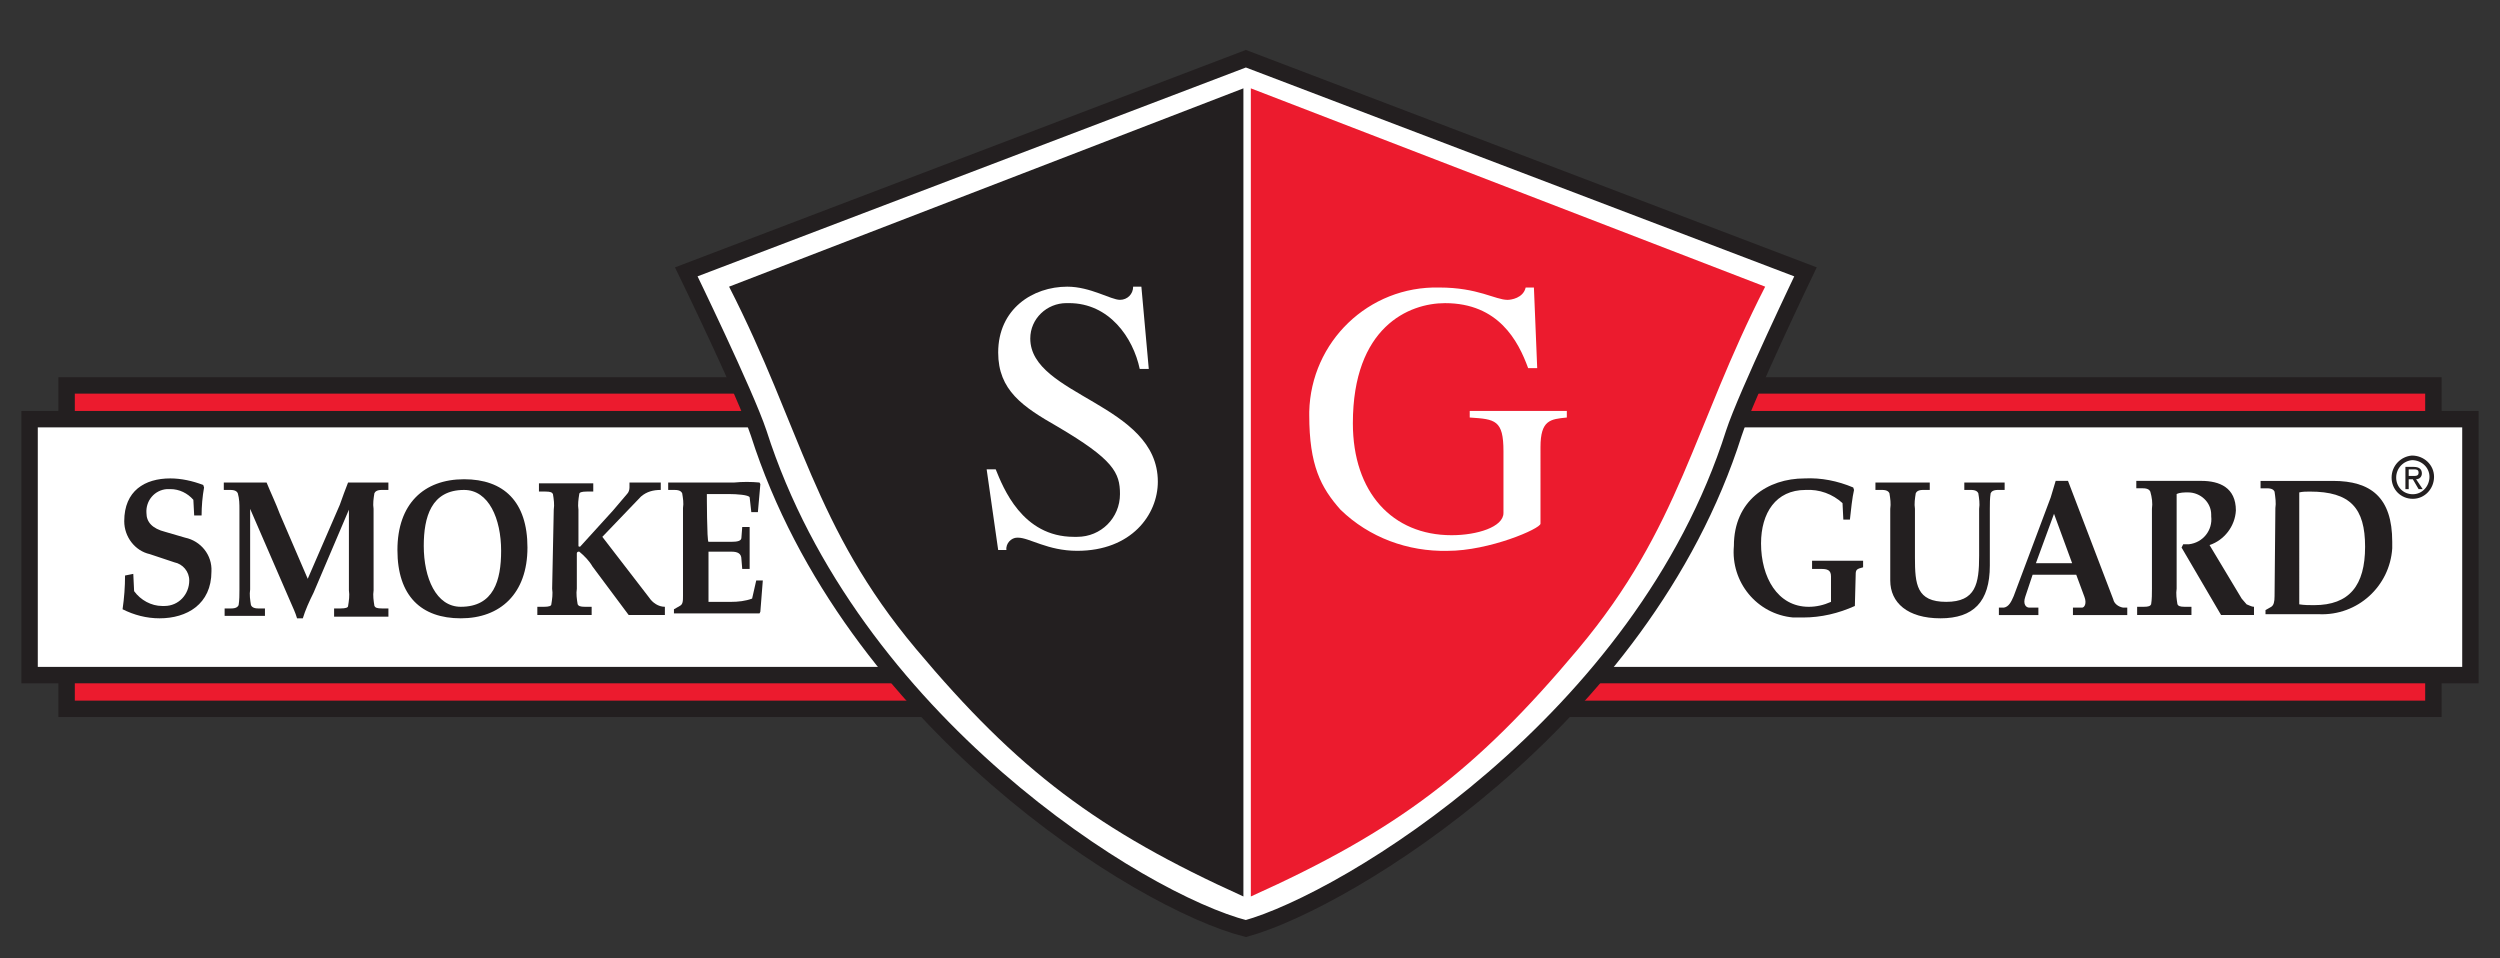 <?xml version="1.0" encoding="UTF-8"?>
<!-- Generator: Adobe Illustrator 28.1.0, SVG Export Plug-In . SVG Version: 6.00 Build 0)  -->
<svg xmlns="http://www.w3.org/2000/svg" xmlns:xlink="http://www.w3.org/1999/xlink" version="1.1" id="logo" x="0px" y="0px" viewBox="0 0 360 138.006" style="enable-background:new 0 0 360 138.006;" xml:space="preserve">
<rect x="0" y="0" width="360" height="138.006" fill="#333333" stroke="none"/>
<style type="text/css">
	.st0{fill:#FFFFFF;}
	.st1{fill:#EC1B2E;stroke:#231F20;stroke-width:2.364;stroke-miterlimit:3.86;}
	.st2{fill:#FFFFFF;stroke:#231F20;stroke-width:2.364;stroke-miterlimit:3.86;}
	.st3{fill:#231F20;}
	.st4{fill-rule:evenodd;clip-rule:evenodd;fill:#231F20;}
	.st5{fill:#FFFFFF;stroke:#231F20;stroke-width:2.364;}
	.st6{fill:#EC1B2E;}
	.st7{fill-rule:evenodd;clip-rule:evenodd;fill:#FFFFFF;}
	.st8{fill:#FFFFFF;stroke:#231F20;stroke-width:0.66;}
</style>
<rect x="-327" y="-322.994" class="st0" width="0" height="0.6"></rect>
<g>
	<polygon class="st1" points="9.592,55.501 350.408,55.501 350.408,102.073 9.592,102.073  "></polygon>
	<polygon class="st2" points="4.259,60.36 355.741,60.36 355.741,97.214 4.259,97.214  "></polygon>
	<path class="st3" d="M18.006,82.875c0,1.659-0.119,3.2-0.356,4.859c1.659,0.83,3.437,1.304,5.333,1.304   c3.911,0,7.466-2.015,7.466-6.755c0.119-2.37-1.541-4.385-3.792-4.859l-2.844-0.83c-1.896-0.474-2.726-1.422-2.726-2.726   c-0.119-1.778,1.185-3.318,2.963-3.437c0.119,0,0.356,0,0.474,0c1.304,0,2.489,0.593,3.318,1.541l0.119,2.252h1.067   c0-1.304,0.119-2.726,0.356-4.029l-0.119-0.356c-1.541-0.593-3.2-0.948-4.74-0.948c-3.674,0-6.636,1.778-6.636,6.162   c0,2.252,1.541,4.266,3.674,4.74l3.555,1.185c1.185,0.237,2.133,1.304,2.133,2.607c0,2.015-1.541,3.674-3.555,3.674   c-0.119,0-0.237,0-0.356,0c-1.541,0-3.081-0.83-4.029-2.133l-0.119-2.489L18.006,82.875L18.006,82.875z"></path>
	<path class="st3" d="M53.794,73.277c-0.118-0.711,0-1.541,0.119-2.252c0.118-0.237,0.356-0.474,1.067-0.474h0.948v-1.067   c-1.304,0-2.133,0-2.963,0c-0.83,0-1.659,0-2.844,0c-0.356,0.948-0.83,2.133-1.185,3.2l-4.622,10.665l-4.029-9.362   c-0.474-1.304-1.422-3.318-1.896-4.503c-1.067,0-2.133,0-3.081,0s-2.015,0-3.081,0v1.067h0.948c0.711,0,0.948,0.237,1.067,0.474   c0.237,0.83,0.237,1.541,0.237,2.37V84.89c0,0.711,0,1.541-0.118,2.252c-0.119,0.237-0.356,0.474-1.067,0.474h-0.948v1.067   c0.948,0,2.015,0,2.963,0c0.948,0,1.896,0,2.844,0v-1.067h-0.948c-0.711,0-0.948-0.237-1.067-0.474   c-0.118-0.711-0.237-1.541-0.118-2.252V73.277l0,0l5.807,13.391c0.356,0.83,0.711,1.541,0.948,2.37h0.83   c0.356-1.185,0.948-2.489,1.541-3.674l5.096-11.969l0,0v11.613c0.119,0.711,0,1.541-0.118,2.252c0,0.237-0.356,0.356-1.067,0.356   h-0.948v1.185c1.067,0,2.37,0,3.911,0c1.541,0,2.844,0,3.911,0v-1.185h-0.948c-0.711,0-0.948-0.118-1.067-0.356   c-0.119-0.711-0.237-1.541-0.119-2.252L53.794,73.277L53.794,73.277L53.794,73.277z"></path>
	<path class="st3" d="M79.509,84.771c0.118,0.711,0,1.541-0.118,2.252c0,0.237-0.356,0.356-1.067,0.356h-0.948v1.185   c1.067,0,2.37,0,3.911,0c1.541,0,2.844,0,3.911,0v-1.185h-0.948c-0.711,0-0.948-0.119-1.067-0.356   c-0.119-0.711-0.237-1.541-0.119-2.252v-5.096c0-0.118,0.119-0.237,0.237-0.237c0,0,0,0,0.118,0   c0.711,0.593,1.422,1.304,1.896,2.133l5.214,6.992c0.83,0,1.778,0,2.607,0s1.659,0,2.607,0v-1.185   c-0.948,0-1.778-0.593-2.252-1.304l-6.755-8.769l5.57-5.807c0.83-0.711,1.778-0.948,2.844-0.948v-1.067c-0.711,0-1.541,0-2.252,0   c-0.711,0-1.541,0-2.252,0v0.711c0,0.356-0.118,0.711-0.356,0.948c-0.593,0.711-1.422,1.659-2.015,2.37l-4.74,5.214   c-0.118,0-0.237,0-0.237-0.118v-5.214c-0.118-0.711,0-1.541,0.118-2.252c0-0.237,0.356-0.356,1.067-0.356h0.948v-1.185   c-1.067,0-2.37,0-3.911,0c-1.541,0-2.963,0-3.911,0v1.185h0.948c0.711,0,0.948,0.118,1.067,0.356   c0.118,0.711,0.237,1.541,0.118,2.252L79.509,84.771L79.509,84.771L79.509,84.771z"></path>
	<path class="st3" d="M101.788,71.144c1.067,0,2.133,0,3.2,0c1.067,0,2.844,0.118,2.963,0.474l0.237,2.133h0.948l0.356-4.029   l-0.118-0.237c-1.185-0.118-2.489-0.118-3.674,0c-1.422,0-3.2,0-5.57,0c-0.948,0-2.252,0-3.911,0v1.067h0.948   c0.711,0,0.948,0.237,1.067,0.474c0.118,0.711,0.237,1.422,0.118,2.133V85.72c0,0.83,0,1.304-0.474,1.541l-0.83,0.474v0.593   c0.948,0,2.015,0,3.081,0c1.067,0,2.133,0,3.081,0c1.659,0,4.622,0,6.162,0l0.118-0.237l0.356-4.503h-0.948l-0.593,2.607   c-0.948,0.356-2.015,0.474-3.081,0.474c-1.067,0-2.133,0-3.2,0v-7.229c0.593,0,1.185,0,1.659,0h1.659   c0.83,0,1.422,0.237,1.422,1.067l0.118,1.422h1.067c0-0.948,0-2.133,0-3.081c0-0.948,0-2.015,0-2.963h-1.067l-0.118,1.541   c0,0.474-0.593,0.593-1.422,0.593h-1.659c-0.593,0-1.067,0-1.659,0C101.788,78.017,101.788,71.144,101.788,71.144z"></path>
	<path class="st3" d="M267.219,82.757c0-0.711,0.118-0.83,1.067-1.067v-0.948c-1.185,0-2.489,0-3.674,0c-1.185,0-2.489,0-3.674,0   v1.185h1.304c0.83,0,1.422,0.118,1.422,1.067v3.674c-1.067,0.474-2.133,0.711-3.2,0.711c-4.503,0-6.873-4.266-6.873-9.125   c0-4.385,2.133-7.703,6.399-7.703c2.015-0.119,3.911,0.593,5.333,1.896l0.118,2.37h0.948c0.119-1.185,0.356-3.318,0.593-4.266   l-0.118-0.356c-2.252-0.948-4.622-1.422-6.992-1.304c-5.333,0-10.191,3.2-10.191,9.717c-0.474,5.214,3.318,9.836,8.532,10.31   c0.474,0,0.948,0,1.422,0c2.607,0,5.096-0.593,7.466-1.659L267.219,82.757L267.219,82.757z"></path>
	<path class="st3" d="M272.196,83.586c0,3.2,2.489,5.451,7.229,5.451c4.74,0,7.11-2.37,7.11-7.584v-8.177   c0-0.711,0-1.541,0.118-2.252c0.119-0.237,0.355-0.474,1.067-0.474h0.948v-1.067c-0.948,0-1.896,0-2.844,0   c-0.948,0-2.015,0-2.963,0v1.067h0.948c0.711,0,0.948,0.237,1.067,0.474c0.119,0.711,0.237,1.541,0.119,2.252v6.755   c0,4.029-0.474,6.636-4.74,6.636c-4.266,0-4.503-2.489-4.503-6.399v-6.992c-0.119-0.711,0-1.541,0.118-2.252   c0.118-0.237,0.355-0.474,1.067-0.474h0.948v-1.067c-1.066,0-2.37,0-3.911,0s-2.963,0-3.911,0v1.067h0.948   c0.711,0,0.948,0.237,1.067,0.474c0.118,0.711,0.237,1.541,0.118,2.252V83.586L272.196,83.586L272.196,83.586z"></path>
	<path class="st4" d="M298.977,82.757l1.185,3.2c0.355,0.948,0,1.541-0.355,1.541h-1.304v1.067c1.659,0,2.963,0,3.911,0h3.911   v-1.067h-0.592c-0.711-0.118-1.304-0.593-1.422-1.185l-6.518-17.064h-1.778l-0.355,1.185l-0.355,1.185l-0.711,1.896l-4.622,12.324   c-0.355,0.83-0.711,1.541-1.422,1.659h-0.711v1.067c1.185,0,2.133,0,2.844,0s1.659,0,2.844,0v-1.067h-1.304   c-0.474,0-0.948-0.474-0.593-1.541l1.067-3.2H298.977L298.977,82.757z M295.778,73.988l2.607,7.11h-5.214L295.778,73.988   L295.778,73.988z"></path>
	<path class="st3" d="M309.88,84.771c0,0.711,0,1.541-0.118,2.252c-0.119,0.237-0.355,0.356-1.067,0.356h-0.948v1.185   c1.067,0,2.37,0,3.911,0s2.844,0,3.911,0v-1.185h-0.948c-0.711,0-0.948-0.119-1.067-0.356c-0.118-0.711-0.237-1.541-0.118-2.252   V71.144c0.474-0.237,1.066-0.237,1.659-0.237c1.778,0,3.318,1.422,3.318,3.2c0,0.118,0,0.237,0,0.237   c0.237,2.015-1.185,3.792-3.2,4.029c-0.237,0-0.592,0-0.83,0l-0.237,0.474l5.688,9.717c0.711,0,1.541,0,2.252,0   c0.711,0,1.659,0,2.489,0v-1.185c-0.355,0-0.711-0.237-1.067-0.356c-0.237-0.237-0.474-0.593-0.711-0.83l-4.622-7.703   c2.133-0.711,3.674-2.726,3.792-4.977c0-3.318-2.37-4.266-4.977-4.266c-1.778,0-3.437,0-5.096,0c-1.304,0-2.607,0-4.266,0v1.067   h0.948c0.711,0,0.948,0.237,1.067,0.474c0.237,0.83,0.355,1.659,0.237,2.489L309.88,84.771L309.88,84.771L309.88,84.771z"></path>
	<path class="st5" d="M179.407,8.455l80.582,30.692c0,0-8.532,17.776-10.31,23.227c-13.154,41.476-55.697,67.31-70.273,71.339   c-15.287-3.911-56.882-29.863-70.154-71.339c-1.896-5.688-10.428-23.227-10.428-23.227L179.407,8.455z"></path>
	<path class="st4" d="M66.829,69.011c-5.807,0-9.599,3.555-9.599,10.191s3.437,9.836,9.125,9.836s9.599-3.555,9.599-10.191   C75.954,72.21,72.517,69.011,66.829,69.011z M66.829,70.551c3.555,0,5.333,4.148,5.333,8.769c0,4.266-1.067,8.058-5.807,8.058   c-3.555,0-5.333-4.148-5.333-8.769C61.023,74.462,62.089,70.551,66.829,70.551L66.829,70.551z"></path>
	<path class="st4" d="M331.092,70.907c0.474-0.119,1.067-0.119,1.541-0.119c5.807,0,7.94,2.37,7.94,7.94s-2.252,8.414-7.347,8.414   c-0.711,0-1.422,0-2.133-0.118V70.907L331.092,70.907z M327.537,85.838c0,0.83-0.119,1.304-0.474,1.541l-0.83,0.474v0.593   c1.304,0,2.607,0,3.911,0c1.303,0,2.489,0,3.792,0c5.57,0.237,10.191-4.029,10.547-9.48c0-0.356,0-0.593,0-0.948   c0-6.399-3.081-8.769-8.532-8.769c-2.133,0-4.859,0-6.518,0c-0.948,0-2.252,0-3.911,0v1.067h0.948c0.711,0,0.948,0.237,1.066,0.474   c0.119,0.83,0.237,1.659,0.119,2.37L327.537,85.838L327.537,85.838z"></path>
	<path class="st0" d="M179.052,12.721l-74.065,28.559c10.428,20.383,12.206,34.603,26.9,52.142s26.189,26.189,47.164,35.67V12.721   L179.052,12.721z"></path>
	<path class="st0" d="M180.119,12.721l74.065,28.559c-10.428,20.383-12.206,34.603-26.9,52.142   c-14.694,17.539-26.071,26.189-47.164,35.67V12.721L180.119,12.721z"></path>
	<path class="st3" d="M179.052,12.721l-74.065,28.559c10.428,20.383,12.206,34.603,26.9,52.142s26.189,26.189,47.164,35.67V12.721   L179.052,12.721z"></path>
	<path class="st6" d="M180.119,12.721l74.065,28.559c-10.428,20.383-12.206,34.603-26.9,52.142   c-14.694,17.539-26.071,26.189-47.164,35.67V12.721L180.119,12.721z"></path>
	<path class="st0" d="M164.358,41.281h-1.185c0,1.067-0.83,1.896-1.896,1.896c-1.304,0-4.266-1.896-7.584-1.896   c-4.977,0-9.954,3.2-9.954,9.48c0,5.451,3.555,7.821,8.532,10.665c8.058,4.74,9.006,6.636,9.006,9.717   c0,3.437-2.726,6.162-6.162,6.162c-0.119,0-0.237,0-0.474,0c-7.466,0-10.191-7.11-11.258-9.717h-1.304l1.659,11.613h1.185   c-0.118-0.948,0.711-1.778,1.541-1.778h0.119c1.659,0,4.266,1.896,8.532,1.896c7.821,0,11.613-5.214,11.613-9.954   c0-11.258-18.368-12.324-18.368-20.62c0-2.844,2.37-5.096,5.214-5.096c0.119,0,0.237,0,0.356,0c5.807,0,9.243,4.977,10.191,9.48   h1.304L164.358,41.281z"></path>
	<path class="st0" d="M225.624,59.175H211.64v0.948c3.674,0.237,4.859,0.356,4.859,4.859v8.888c0,2.015-3.792,3.2-7.466,3.2   c-8.532,0-14.22-6.162-14.22-16.116c0-13.865,8.058-17.301,13.272-17.301c7.703,0,10.547,5.451,11.969,9.362h1.304l-0.474-11.613   h-1.185c-0.356,1.541-2.133,1.778-2.607,1.778c-1.778,0-4.266-1.778-9.836-1.778c-10.191-0.237-18.487,7.821-18.724,17.894   c0,0.118,0,0.356,0,0.474c0,7.229,1.659,10.428,4.503,13.628c4.148,4.029,9.717,6.044,15.405,5.925   c6.044,0,13.391-3.2,13.391-3.911V64.389c0-3.911,1.422-4.029,3.792-4.266L225.624,59.175L225.624,59.175z"></path>
	<path class="st7" d="M345.194,68.774c0.119-1.185,1.185-2.133,2.37-2.133c1.185,0.119,2.133,1.185,2.133,2.37   c-0.118,1.185-1.066,2.133-2.252,2.133c-1.185,0.118-2.133-0.83-2.252-2.015C345.194,69.011,345.194,68.892,345.194,68.774"></path>
	<path class="st8" d="M344.72,68.774c0,1.541,1.185,2.726,2.726,2.726l0,0l0,0c1.541,0,2.726-1.304,2.726-2.844   s-1.304-2.726-2.844-2.726C345.905,66.048,344.72,67.233,344.72,68.774"></path>
	<path class="st4" d="M346.853,69.011h0.592l0.83,1.422h0.592l-0.948-1.422c0.474,0,0.83-0.356,0.83-0.83l0,0   c0-0.593-0.355-0.948-1.185-0.948h-1.185v3.2h0.474L346.853,69.011L346.853,69.011z"></path>
	<path class="st7" d="M346.853,68.537v-0.948h0.711c0.355,0,0.711,0,0.711,0.474s-0.355,0.474-0.83,0.474H346.853L346.853,68.537z"></path>
</g>
</svg>
